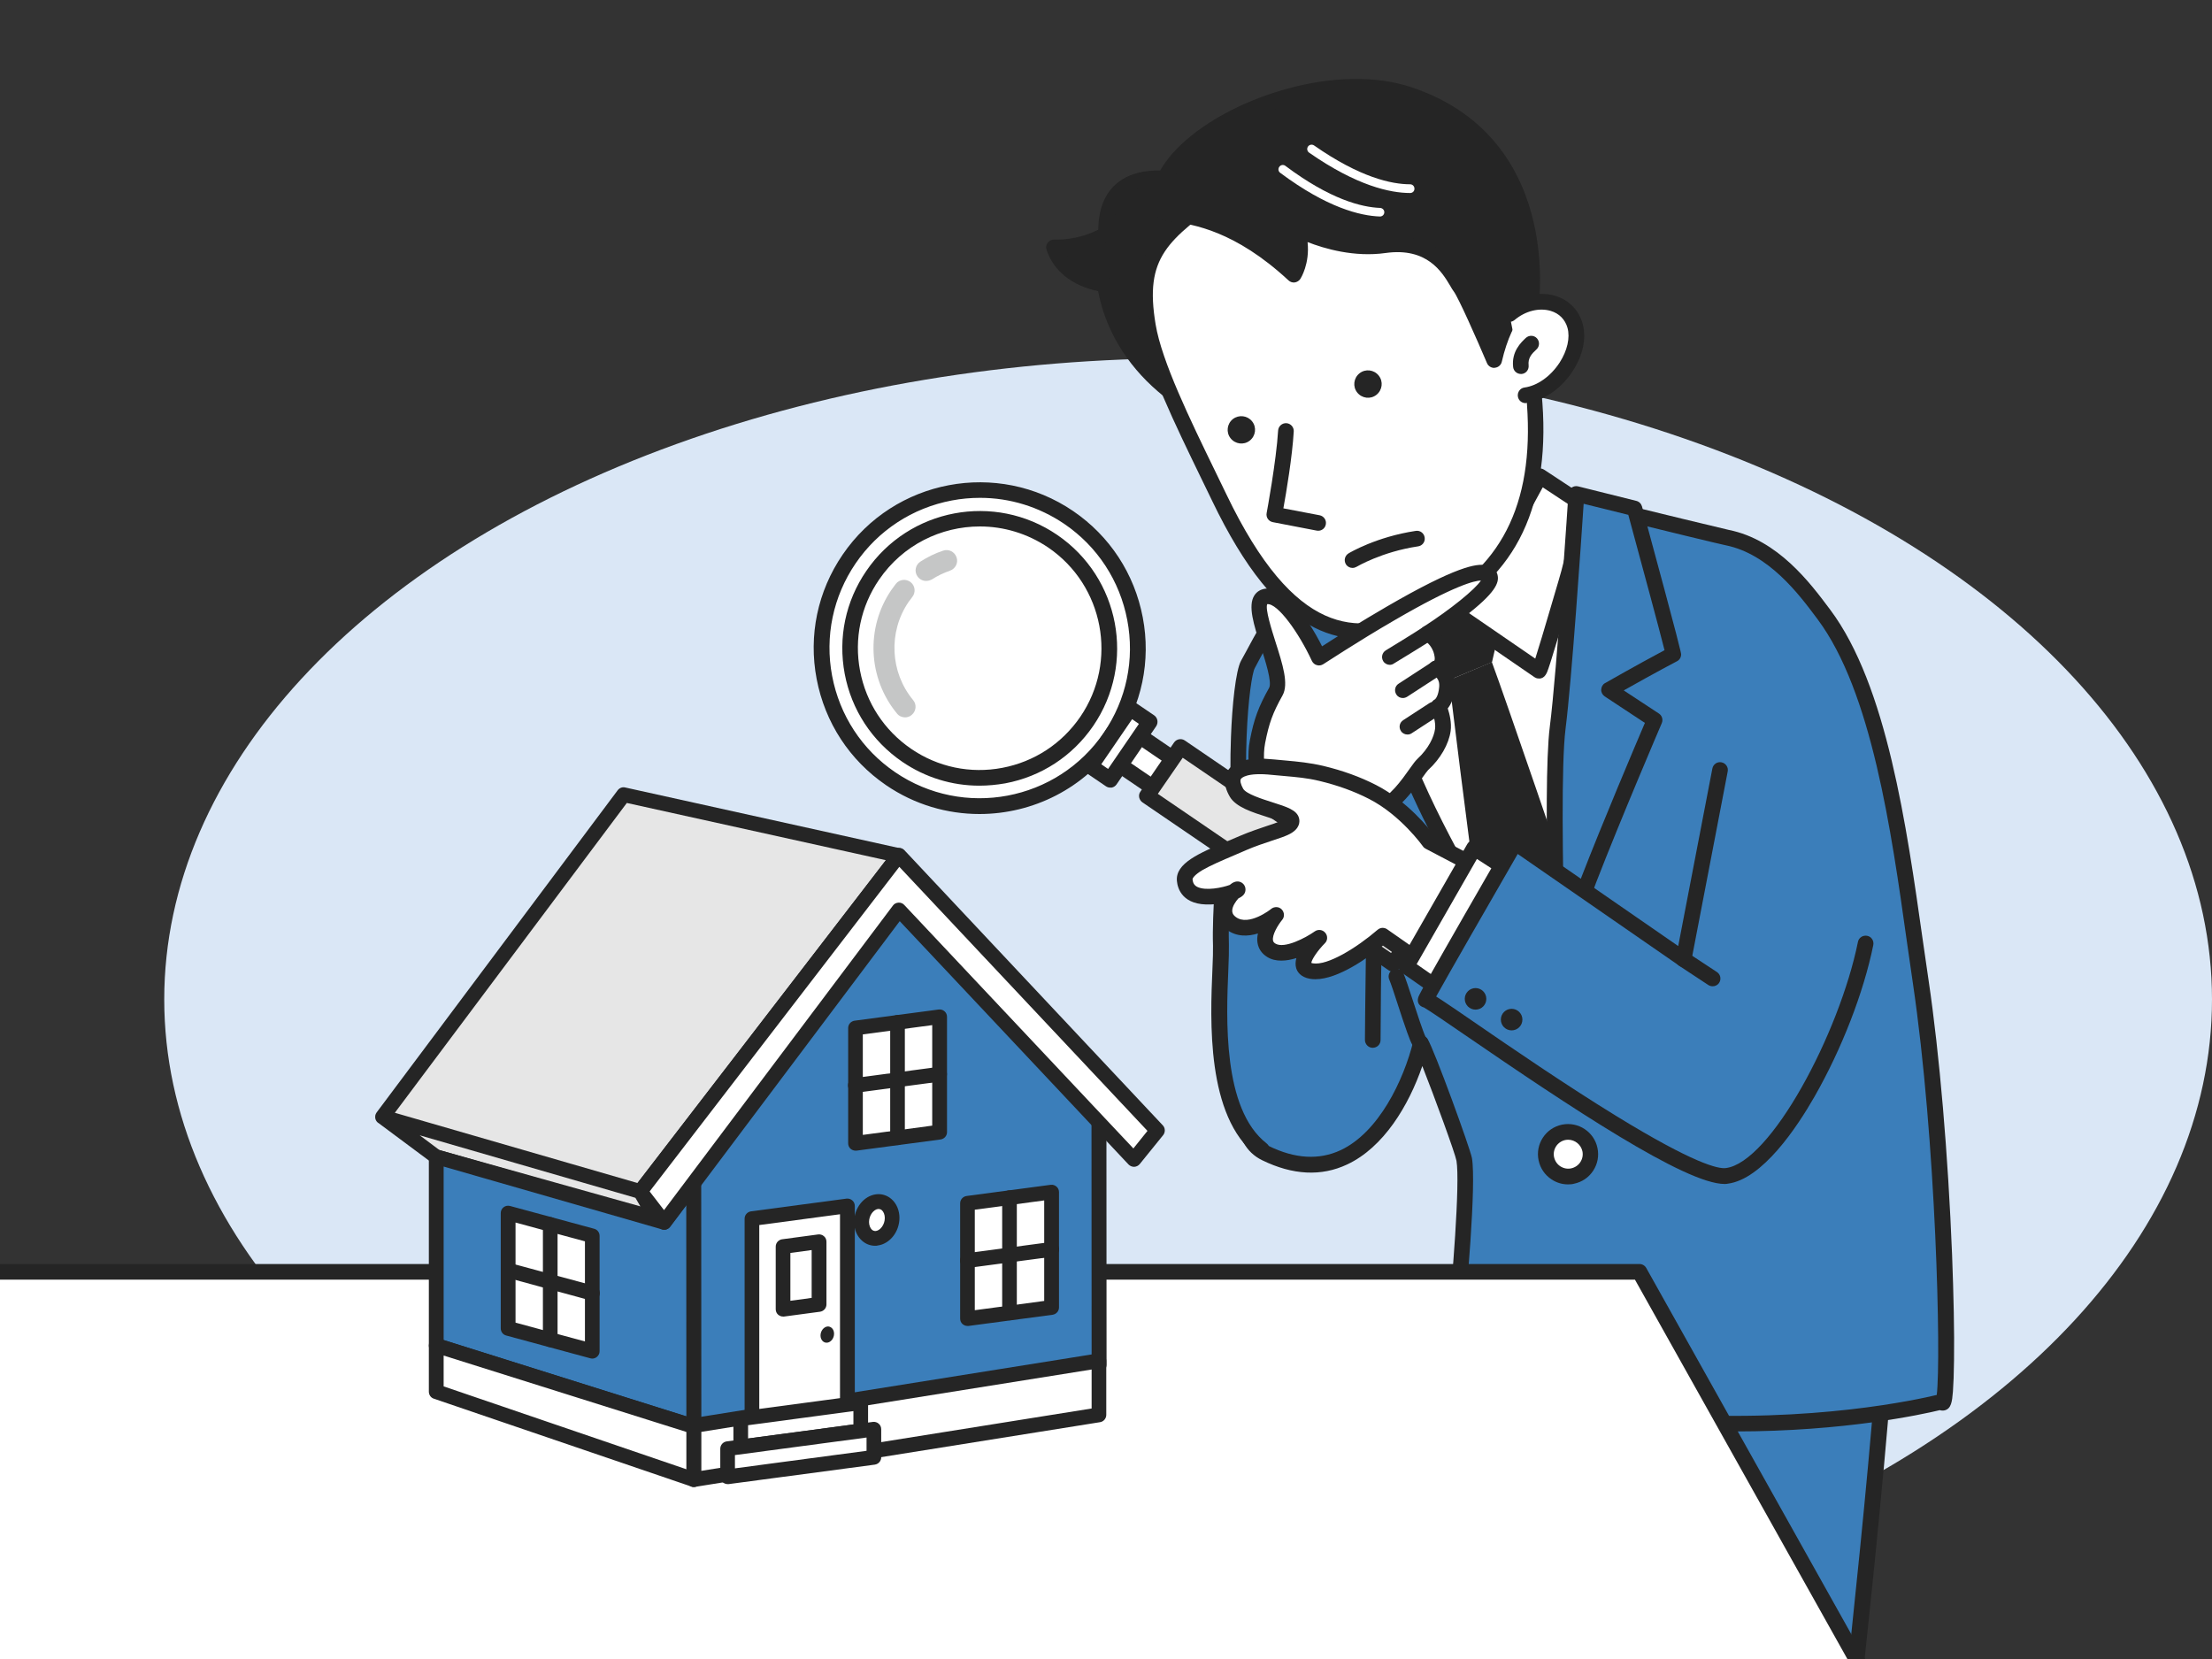 <?xml version="1.0" encoding="utf-8"?>
<!-- Generator: Adobe Illustrator 27.6.1, SVG Export Plug-In . SVG Version: 6.00 Build 0)  -->
<svg version="1.1" xmlns="http://www.w3.org/2000/svg" xmlns:xlink="http://www.w3.org/1999/xlink" x="0px" y="0px"
	 viewBox="0 0 1600 1200" style="enable-background:new 0 0 1600 1200;" xml:space="preserve">
<rect x="0" y="0" width="1600" height="1200" fill="#333333" stroke="none"/>
<style type="text/css">
	.st0{fill:#DAE7F6;}
	.st1{clip-path:url(#SVGID_00000020376236028301869220000017705162770941128352_);}
	.st2{fill:#3B7EBA;}
	.st3{fill:#252525;}
	.st4{fill:#FFFFFF;}
	.st5{fill:#E6E6E6;}
	.st6{fill:#C5C6C6;}
</style>
<g id="レイヤー_2">
	<ellipse class="st0" cx="859.4" cy="722.9" rx="740.6" ry="463.8"/>
</g>
<g id="レイヤー_1">
	<g>
		<defs>
			<rect id="SVGID_1_" width="1600" height="1200"/>
		</defs>
		<clipPath id="SVGID_00000137829129004754729950000001497117566890010811_">
			<use xlink:href="#SVGID_1_"  style="overflow:visible;"/>
		</clipPath>
		<g style="clip-path:url(#SVGID_00000137829129004754729950000001497117566890010811_);">
			<g>
				<path class="st2" d="M1019,933c0,0,31.5,187,43,324.7l268.5,54.2c0,0,39.7-343.2,34.6-390L1019,933z"/>
				<path class="st3" d="M1330.6,1317.4c-0.4,0-0.7,0-1.1-0.1l-268.5-54.2c-2.5-0.5-4.3-2.6-4.5-5.1
					c-11.4-135.8-42.7-322.3-43-324.2c-0.3-1.6,0.2-3.3,1.2-4.5c1-1.3,2.6-2,4.2-2.1l346.2-11.2c2.9-0.1,5.5,2.1,5.8,5
					c5.1,46.8-33,377.2-34.6,391.2c-0.2,1.6-1,3-2.3,3.9C1332.9,1317.1,1331.8,1317.4,1330.6,1317.4z M1067.3,1252.9l258.3,52.1
					c5.1-44.7,36.2-320.5,34.2-377.4l-334.2,10.8C1031.2,972,1056.9,1131.4,1067.3,1252.9z"/>
			</g>
			<g>
				<path class="st2" d="M1389.3,710c-12.3-83.4-24.8-205.1-70-265.5c-13.4-17.9-36.1-48.9-70-55.7c-7.1-1.4-126.6-30.8-127.1-30.8
					c-9.3-0.3-127.9,48.3-147.1,50.8c-39.9,5-59.7,48.5-72.5,71.9c-5.1,9.2-12,79.7-1.5,153.4c14,98.1-21.8,182.4,14.3,200.1
					c67.7,33.1,102.7-40.3,112.4-79.6c4.1,6.5,30.1,77.1,31.3,84.1c3,17.3-3.4,93.6-6.8,124.1c-0.7,6.6,44.9,58.4,154.2,65.4
					c116.6,7.5,197.8-14.3,197.8-14.3C1411.1,1028.9,1408.3,838.7,1389.3,710z"/>
				<path class="st3" d="M1255,1035.4c-15.5,0-31.8-0.5-48.9-1.6c-106.5-6.9-149.2-54.3-153.7-59.7c-5.5-6.6-6-9.9-5.7-12
					c3.8-34.4,9.5-106.9,6.8-122.5c-0.9-5.2-16-46.4-24.7-68.5c-9.8,28.5-27.9,58.8-54.4,71.2c-18.7,8.8-39.4,7.7-61.5-3.1
					c-23.9-11.7-21.2-44.5-17.4-90c2.7-32.3,6-72.5,0-114.4c-4.6-32.1-6.4-68.3-5.1-101.9c0.8-22.3,3.4-48,7.3-55
					c1.1-2,2.2-4,3.4-6.2c13.5-25.3,34-63.5,73.4-68.5c9.4-1.2,49.3-16.1,81.3-28.1c44.4-16.6,61.6-22.9,66.7-22.7
					c0.8,0,0.8,0,39.7,9.5c33.5,8.2,84,20.5,88.3,21.4c35.5,7.1,58.8,38.3,72.8,57l0.6,0.8c40.9,54.7,55.2,156.5,66.8,238.3
					c1.5,10.4,2.9,20.3,4.3,29.7c7.9,53.4,14.1,125.8,17,198.6c1.1,29,1.7,56.1,1.4,76.1c-0.1,9.7-0.4,17.4-0.8,22.8
					c-0.6,7.5-1.3,12.2-5.8,13.5c-1.1,0.3-2.4,0.3-3.7-0.1C1390.3,1023.1,1334.1,1035.4,1255,1035.4z M1058,962.6
					c3.5,7.6,46.6,53.4,148.8,60c104.5,6.7,181.2-10.5,194.1-13.6c3.2-26.1-0.4-184.1-17.3-298.1l0,0c-1.4-9.5-2.8-19.4-4.3-29.8
					c-11.3-80.5-25.5-180.8-64.6-233.2l-0.6-0.8c-13-17.4-34.7-46.4-65.9-52.7c-4.2-0.8-42.7-10.2-88.8-21.5
					c-18.1-4.4-34-8.3-37.6-9.2c-6,0.9-37.1,12.6-62.1,21.9c-35.9,13.5-73.1,27.4-83.9,28.7c-33.6,4.2-52.4,39.4-64.8,62.6
					c-1.2,2.2-2.3,4.4-3.4,6.4c-3.8,6.9-11.6,75.1-0.9,149.9c6.2,43.2,2.8,84.1,0.1,116.9c-3.4,41-5.8,70.6,11.1,78.9
					c18.8,9.2,36.2,10.2,51.7,3c27.7-12.9,45.7-50.6,52.7-78.9c0.5-2.2,2.4-3.9,4.6-4.2c2.2-0.3,4.5,0.7,5.7,2.6
					c4.9,7.9,30.8,79.1,32.1,86.2C1067.9,856.7,1060.9,936,1058,962.6z"/>
			</g>
			<g>
				<path class="st4" d="M998,321.7c0,0,25.4,49.7,13,93.5c-12.3,43.7-35.7,44.4-35.7,44.4s24.5,79.4,76.6,75.7
					c39.9-2.8,98.9-117,98.9-117s1.8,0.3-23.3-25.1c-25.1-25.3-34.7-98-34.7-98"/>
				<path class="st3" d="M1048.4,541.1c-53.2,0-77.5-76.5-78.5-79.9c-0.5-1.7-0.3-3.6,0.8-5c1.1-1.4,2.6-2.3,4.4-2.3c0,0,0,0,0,0
					c1.4-0.1,19.8-2.4,30.5-40.3c11.6-41-12.4-88.9-12.6-89.4c-1.4-2.8-0.3-6.2,2.5-7.6c2.8-1.4,6.2-0.3,7.6,2.5
					c1.1,2.1,26.2,52.2,13.4,97.6c-9.2,32.6-24.7,43.3-33.8,46.8c6.6,17.4,29.5,68.9,68.8,66.2c29.2-2,75.3-77.9,92.7-110.8
					c-2.4-2.7-7.9-8.7-20.7-21.6c-26.1-26.4-35.9-98.2-36.3-101.2c-0.4-3.1,1.8-5.9,4.9-6.4c3.1-0.4,5.9,1.8,6.4,4.9
					c0.1,0.7,9.7,71.1,33.1,94.8c9.7,9.8,16.6,17,20.4,21.3c3.4,3.8,5.8,6.5,3.9,10.3c-0.1,0.1-0.1,0.3-0.2,0.4
					c-1.8,3.4-16.1,30.6-34.7,57.7c-27.2,39.9-50.4,60.7-68.7,62C1051,541.1,1049.7,541.1,1048.4,541.1z"/>
			</g>
			<path class="st4" d="M972.9,444.7c0,0,198.5-22.3,192.3-23.1c-6.3-0.7-37,331.3-37,331.3s-154.9-150-152.8-186.4
				C977.5,530.1,982.1,456.8,972.9,444.7z"/>
			<polygon class="st3" points="1023.9,454.7 1090.1,431.4 1079.2,479 1048.2,491.9 			"/>
			<path class="st3" d="M1048.2,491.9c0,0,14.3,118.6,22.1,171.5l57.9,89.5l7.5-110.6c0,0-47.3-138.6-56.6-163.4L1048.2,491.9z"/>
			<g>
				<path class="st2" d="M1004.1,499c-0.1-42.7,2.9-103.7,2.9-103.7l-54.2,5.6c0,0-29.7,115-21.1,112.3c5.4-1.7,25.7,3.2,42.6,8.5
					c-12.8,9.4-32.6,23-32.3,24.6c0.6,2.9,26.8,42.1,48.7,74.2c21.9,32.1,137.6,128.6,137.6,128.6S1004.2,565.1,1004.1,499z"/>
				<path class="st3" d="M1128.2,754.8c-1.3,0-2.6-0.4-3.6-1.3c-4.8-4-116.6-97.4-138.7-129.8c-48.6-71.3-49.2-74.6-49.6-76.2
					c-0.9-4.3,2.6-7,9-11.8c4.3-3.3,10-7.4,15.6-11.4c0.2-0.1,0.4-0.3,0.6-0.4c-15.8-4.4-26-5.8-28.3-5.3c-2.2,0.7-4.6,0.2-6.3-1.5
					c-2.8-2.7-3.6-6.9-0.6-24.8c1.6-9.6,4.2-22.6,7.9-38.6c6.1-27.1,13.1-53.9,13.1-54.2c0.6-2.3,2.5-4,4.9-4.2l54.2-5.6
					c1.6-0.2,3.3,0.4,4.5,1.5c1.2,1.1,1.8,2.7,1.8,4.4c0,0.6-2.9,61.3-2.8,103.4c0.1,63.7,122,245.2,123.2,247
					c1.6,2.3,1.2,5.5-0.9,7.4C1131,754.3,1129.6,754.8,1128.2,754.8z M948.8,547.3c4.8,7.9,19.8,30.9,46.5,70
					c14.3,21.1,71.4,71.6,107.1,102.3c-35.8-56.3-103.8-170.2-103.9-220.7c-0.1-34.1,1.8-80.4,2.6-97.4l-43.7,4.5
					c-10.7,41.9-20.8,87.4-21.5,101.1c11.9,0.4,33,6.8,40.2,9c2,0.6,3.5,2.4,3.9,4.5c0.3,2.1-0.5,4.2-2.2,5.5
					c-3.1,2.2-6.5,4.7-10,7.2C961.5,537.9,952.9,544,948.8,547.3z"/>
			</g>
			<g>
				<path class="st4" d="M983.1,407.1l26.3-23.4c0,0,7.3,38.6,39.9,57.5l-45.2,57.7C1004.1,499,979.7,446.2,983.1,407.1z"/>
				<path class="st3" d="M1004.1,504.6c-0.2,0-0.4,0-0.7,0c-2-0.2-3.7-1.5-4.5-3.2c-1-2.2-24.9-54.6-21.5-94.7
					c0.1-1.4,0.8-2.8,1.9-3.7l26.3-23.4c1.5-1.4,3.7-1.8,5.6-1.1c1.9,0.7,3.4,2.3,3.7,4.3c0.1,0.4,7.3,36.4,37.1,53.7
					c1.4,0.8,2.4,2.2,2.7,3.8c0.3,1.6-0.1,3.3-1.1,4.6l-45.2,57.7C1007.5,503.8,1005.8,504.6,1004.1,504.6z M988.6,409.8
					c-1.6,27.6,10.6,62.2,17,78.1l35.4-45.3c-20.9-14.5-30.6-36.3-34.6-48.6L988.6,409.8z"/>
			</g>
			<g>
				<path class="st4" d="M1049.3,441.2l63.9,43.9c1.1,0.2,12.6-40,19.6-63.2c7.3-24.1,12.7-57.2,12-57.2l-30.8-20.3
					c0,0-23.5,44.7-35,59.5C1067.5,418.8,1049.3,441.2,1049.3,441.2z"/>
				<path class="st3" d="M1113.4,490.8c-0.4,0-0.8,0-1.3-0.1c-0.8-0.1-1.5-0.5-2.2-0.9l-63.9-43.9c-1.3-0.9-2.2-2.3-2.4-3.9
					c-0.2-1.6,0.2-3.1,1.2-4.4c0.2-0.2,18.3-22.6,29.6-37.1c11-14.3,34.2-58.2,34.5-58.7c0.7-1.4,2-2.4,3.6-2.8
					c1.5-0.4,3.2-0.1,4.5,0.8l30.8,20.3c0.5,0.3,1,0.8,1.4,1.3c1.6,2.1,2.2,2.8-2,24.5c-1.6,8.2-4.9,24-9.1,37.8
					c-1.9,6.3-4.1,13.7-6.4,21.6c-3,10.2-6.1,20.7-8.6,28.6c-1.3,4.3-2.3,7.5-3.1,9.7C1119,486.6,1117.5,490.8,1113.4,490.8z
					 M1057.5,440l53,36.4c2.6-8.1,7-22.9,10.4-34.5c2.3-7.9,4.5-15.3,6.4-21.7c5.8-19.2,10.3-44.2,11.5-52.6l-22.9-15.1
					c-6.7,12.5-23.3,42.8-32.6,54.8C1075.2,418,1063.5,432.6,1057.5,440z"/>
			</g>
			<g>
				
					<ellipse transform="matrix(0.972 -0.234 0.234 0.972 -164.121 289.176)" class="st4" cx="1134.3" cy="834.9" rx="16.1" ry="16.1"/>
				<path class="st3" d="M1134.2,856.7c-4.2,0-8.3-1.2-11.9-3.6c-4.9-3.2-8.2-8.1-9.4-13.8c-1.2-5.7-0.1-11.5,3.1-16.4
					c3.2-4.9,8.1-8.2,13.8-9.4c11.8-2.4,23.3,5.2,25.7,16.9l0,0c1.2,5.7,0.1,11.5-3.1,16.4c-3.2,4.9-8.1,8.2-13.8,9.4
					C1137.2,856.6,1135.7,856.7,1134.2,856.7z M1134.3,824.4c-0.7,0-1.4,0.1-2.1,0.2c-2.7,0.6-5.1,2.2-6.6,4.5s-2.1,5.1-1.5,7.9
					c0.6,2.7,2.2,5.1,4.5,6.6c2.3,1.5,5.1,2.1,7.9,1.5c2.7-0.6,5.1-2.2,6.6-4.5c1.5-2.3,2.1-5.1,1.5-7.9l0,0
					C1143.5,827.8,1139.1,824.4,1134.3,824.4z"/>
			</g>
			<g>
				<path class="st2" d="M1210.5,473.3c0-2.1-28.1-105.5-28.1-105.5l-42.1-10.5c0,0-8.3,127.9-13.5,169.2
					c-5.6,44,1.5,222.6,1.5,222.6s5.3-72.1,21.1-112.8c18.1-46.6,47.6-115.5,47.6-115.5l-33.1-21.8
					C1192.6,482.6,1210.5,473.3,1210.5,473.3z"/>
				<path class="st3" d="M1128.2,754.8C1128.2,754.8,1128.2,754.8,1128.2,754.8c-3.1-0.1-5.5-2.4-5.7-5.4
					c-0.3-7.3-7.1-179.6-1.5-223.6c5.2-40.7,13.4-167.6,13.5-168.9c0.1-1.7,1-3.2,2.3-4.2c1.4-1,3.1-1.3,4.7-0.9l42.1,10.5
					c2,0.5,3.5,2,4.1,4c28.3,104.2,28.3,106.1,28.3,107.1c0,2.1-1.2,4-3,4.9c-0.2,0.1-14.8,7.7-38.5,21.1l25.4,16.7
					c2.3,1.5,3.2,4.4,2.1,7c-0.3,0.7-29.7,69.3-47.5,115.3c-15.3,39.5-20.6,110.5-20.7,111.2
					C1133.7,752.5,1131.2,754.8,1128.2,754.8z M1145.5,364.4c-1.8,27-8.6,127.3-13.1,162.8c-3.2,25.5-2.1,97.9-0.7,153.1
					c3.1-16.2,7.2-32.7,12.3-46.1c15.3-39.5,39-95.4,45.8-111.3l-29.1-19.2c-1.6-1.1-2.6-2.9-2.5-4.9c0.1-2,1.1-3.8,2.8-4.7
					c20.9-11.9,36.2-20.2,43-23.8c-3.5-14.1-16.7-62.9-26.2-97.9L1145.5,364.4z M1210.5,473.3L1210.5,473.3L1210.5,473.3z"/>
			</g>
			<g>
				<g>
					<path class="st3" d="M800.1,169.3c-18.4,10.8-37.8,9.6-37.8,9.6c6.2,18.7,24.1,24.9,36.8,26.9c0.2,1.4,0.5,2.9,0.8,4.4
						c12.6,63.9,73.1,89.4,73.1,89.4l-18.8-168.6C854.1,130.9,798.3,115.6,800.1,169.3z"/>
					<path class="st3" d="M873,305.2c-0.7,0-1.5-0.1-2.2-0.4c-0.7-0.3-16.1-6.9-33.3-21.7c-22.8-19.6-37.7-44.5-43.1-71.9
						c0-0.2-0.1-0.4-0.1-0.6c-19-4-32.2-14.6-37.3-29.9c-0.6-1.8-0.3-3.7,0.9-5.2c1.2-1.5,3-2.3,4.8-2.2c0.2,0,16.1,0.9,31.7-7.2
						c0.2-15.3,4.9-26.8,14.2-34.1c18-14.2,45.8-6.8,47-6.4c2.2,0.6,3.9,2.5,4.1,4.8l18.8,168.6c0.2,2-0.6,4-2.2,5.2
						C875.4,304.8,874.2,305.2,873,305.2z M771.1,184.2c6.8,10.3,19,14.4,28.9,15.9c2.4,0.4,4.3,2.3,4.7,4.7
						c0.3,1.6,0.5,2.9,0.7,4.2c8.9,45.5,44,70.8,60.7,80.6l-17.2-154c-7.1-1.3-23.1-2.9-33.3,5.2c-7,5.5-10.3,15.1-9.9,28.3
						c0.1,2.1-1,4-2.8,5.1C791.2,181.1,779.1,183.5,771.1,184.2z"/>
				</g>
				<g>
					<path class="st4" d="M830.3,235.6c5.3,31.7,32.4,84.2,51.6,124.2c48.2,100.4,94.3,108.2,144,87.1
						c58.4-24.8,88.3-71.8,84.7-147.9c-1.8-37.8-12.4-103.8-38-138.7C1046.9,125.4,950.9,89.2,898,128
						C845.1,166.7,820.8,178.4,830.3,235.6z"/>
					<path class="st3" d="M984.8,462.1c-12,0-23.2-2.7-34-8.1c-26.5-13.2-50.7-43.2-74-91.7c-2.6-5.4-5.3-10.9-8.1-16.7
						c-18.4-37.9-39.3-80.9-44-109.1l0,0c-9.3-55.8,12.9-71.9,57.1-103.8c4.1-2.9,8.3-6,12.8-9.3c56.1-41.1,155.4-3.2,182.4,33.5
						c27.3,37.2,37.4,106.6,39.1,141.8c1.8,38.4-4.9,70.8-19.9,96.3c-14.6,24.8-37.6,44-68.2,57.1
						C1012.3,458.8,998.1,462.1,984.8,462.1z M835.9,234.7c4.4,26.6,24.9,68.8,43,106c2.8,5.7,5.5,11.3,8.1,16.7
						c49.8,103.9,95.1,102,136.7,84.3c58-24.6,84.6-71.2,81.2-142.4c-1.6-33.9-11.2-100.6-36.9-135.6
						c-24.1-32.8-116.4-67.9-166.6-31.1c-4.5,3.3-8.8,6.4-12.9,9.3C844.3,173.8,827.7,185.8,835.9,234.7L835.9,234.7z"/>
				</g>
				<g>
					<path class="st3" d="M1106.3,229.4c0,0,22.7-124.8-87.8-161c-73.5-24.1-191.2,35.5-178.7,83.4c1.7,6.4,40.7-4.2,95.9,47
						c0,0,8.8-13.7,2-33.4c0,0,30.7,16.7,63.7,12.1c39-5.4,49.6,23.5,54.6,30.1c5,6.6,24.7,53,24.7,53s7.6-33.7,18.3-34.9
						C1109.8,224.4,1106.3,229.4,1106.3,229.4"/>
					<path class="st3" d="M1080.8,266.1c-2.2,0-4.3-1.3-5.2-3.4c-7.5-17.7-20.7-47.4-24-51.8c-0.9-1.1-1.7-2.6-2.7-4.3
						c-5.8-9.7-16.6-27.8-46.6-23.6c-22.7,3.2-44.2-3.1-56.5-7.9c1.7,15.7-4.9,26.1-5.2,26.6c-0.9,1.4-2.4,2.3-4,2.6
						c-1.7,0.2-3.3-0.3-4.6-1.5c-38.8-36-69.1-40.4-83.6-42.5c-7.3-1.1-12.6-1.8-14-7.2c-4.1-15.6,2.9-32.5,20.2-48.8
						c18.2-17.1,45.9-31.7,76-40c32.8-9.1,64.7-9.6,89.7-1.4c59.6,19.5,81.4,64.2,89.1,98.2c6.8,29.7,4.3,56,3.1,65.5
						c0.3,2.3-0.5,4.5-1.5,5.9c-1.5,2.2-4.4,3-6.8,2c-1.6-0.7-2.7-2-3.2-3.5c-0.3,0-0.7,0.1-1.2,0.1c-3.2,0.7-9.8,14.2-13.5,30.5
						c-0.5,2.4-2.6,4.2-5,4.4C1081.1,266.1,1081,266.1,1080.8,266.1z M1010.8,171.1c29.9,0,42.2,20.5,47.7,29.7
						c0.8,1.3,1.6,2.6,2.1,3.3c3.6,4.7,12.8,25.1,19.2,39.8c0.3-0.8,0.6-1.6,0.9-2.4c5.3-13.9,10.9-20.7,17.8-21.5
						c0.8-0.1,2-0.2,3.4-0.2c1-11.5,1.8-33.1-3.6-56.4c-10.4-45.2-37.8-75.3-81.5-89.6c-49.4-16.2-121,7.5-154.4,38.9
						c-13.1,12.3-19.3,24.9-17.5,35.7c1.3,0.3,3.3,0.6,5.1,0.8c14.9,2.2,45.1,6.5,83.6,40c1.3-5,2.1-12.7-1.2-22
						c-0.8-2.2-0.1-4.7,1.7-6.2c1.8-1.5,4.3-1.8,6.4-0.7c0.3,0.2,29.6,15.7,60.2,11.4C1004.3,171.3,1007.7,171.1,1010.8,171.1z"/>
				</g>
				<g>
					<path class="st4" d="M1091.8,227.2c17.1-14.5,41.9-10.9,47.4,8.4c5.5,19.3-13.1,47.2-35.7,50.4"/>
					<path class="st3" d="M1103.5,291.6c-2.8,0-5.2-2-5.6-4.9c-0.4-3.1,1.7-6,4.8-6.4c9.4-1.3,18.9-8.1,25.4-18
						c5.6-8.7,7.7-18.1,5.7-25.2c-1.7-6-6-10.4-12.1-12.2c-8.4-2.5-18.4,0-26.2,6.6c-2.4,2-6,1.7-8-0.7c-2-2.4-1.7-6,0.7-8
						c10.7-9,24.8-12.4,36.8-8.8c9.7,2.9,16.9,10.2,19.7,19.9c3,10.4,0.4,23-7.1,34.5c-8.2,12.6-20.6,21.3-33.3,23
						C1104,291.6,1103.7,291.6,1103.5,291.6z"/>
				</g>
				<g>
					<path class="st4" d="M930.1,311.7c-1.3,22.6-8.4,60.5-8.4,60.5l31.7,6.1"/>
					<path class="st3" d="M953.5,383.9c-0.4,0-0.7,0-1.1-0.1l-31.7-6.1c-3.1-0.6-5.1-3.5-4.5-6.6c0.1-0.4,7-37.8,8.3-59.7
						c0.2-3.1,2.9-5.5,6-5.3c3.1,0.2,5.5,2.9,5.3,6c-1,17.7-5.4,44.2-7.5,55.6l26.2,5c3.1,0.6,5.1,3.6,4.5,6.6
						C958.5,382.1,956.1,383.9,953.5,383.9z"/>
				</g>
				<path class="st3" d="M997.3,271.7c3.4,4.3,2.6,10.5-1.7,13.9c-4.3,3.4-10.5,2.6-13.9-1.7c-3.4-4.3-2.6-10.5,1.7-13.9
					C987.7,266.6,993.9,267.4,997.3,271.7z"/>
				<path class="st3" d="M905.7,304.8c3.4,4.3,2.6,10.5-1.7,13.9c-4.3,3.4-10.5,2.6-13.9-1.7c-3.4-4.3-2.6-10.5,1.7-13.9
					C896.1,299.8,902.3,300.5,905.7,304.8z"/>
				<g>
					<path class="st4" d="M1100.1,264.9c-0.9-8.1,3.7-12.8,7.5-16.3"/>
					<path class="st3" d="M1100.1,270.5c-2.8,0-5.3-2.1-5.6-5c-1.3-11.3,5.8-17.9,9.2-21.1c2.3-2.1,5.9-2,8,0.3c2.1,2.3,2,5.9-0.3,8
						c-3.6,3.3-6.3,6.3-5.7,11.6c0.3,3.1-1.9,5.9-5,6.2C1100.5,270.5,1100.3,270.5,1100.1,270.5z"/>
				</g>
				<path class="st4" d="M1020,139.6C1020,139.6,1020,139.6,1020,139.6c-14.3,0-38.5-5.1-73.1-29.2c-1.4-1-1.8-2.9-0.8-4.4
					c1-1.4,2.9-1.8,4.4-0.8c33.2,23.2,56.1,28.1,69.5,28.1c1.7,0,3.1,1.4,3.1,3.1C1023.2,138.2,1021.8,139.6,1020,139.6z"/>
				<path class="st4" d="M998.2,156.6c0,0-0.1,0-0.1,0c-14.3-0.5-38.3-6.4-72.1-31.6c-1.4-1-1.7-3-0.6-4.4c1-1.4,3-1.7,4.4-0.6
					c32.4,24.3,55.2,29.9,68.5,30.4c1.7,0.1,3.1,1.5,3,3.2C1001.3,155.2,999.9,156.6,998.2,156.6z"/>
				<g>
					<path class="st4" d="M978.3,405.1c0,0,18.8-11.4,46.6-15.6"/>
					<path class="st3" d="M978.3,410.8c-1.9,0-3.8-1-4.8-2.7c-1.6-2.7-0.8-6.1,1.9-7.8c0.8-0.5,20.1-12,48.7-16.3
						c3.1-0.5,6,1.7,6.4,4.8c0.5,3.1-1.7,6-4.8,6.4c-26.2,3.9-44.3,14.7-44.5,14.8C980.3,410.5,979.3,410.8,978.3,410.8z"/>
				</g>
			</g>
			<g>
				<polygon class="st4" points="1435.9,1366.5 -251.8,1366.5 -251.8,920 1185.9,920 				"/>
				<path class="st3" d="M1435.9,1372.1H-251.8c-3.1,0-5.7-2.5-5.7-5.7V920c0-3.1,2.5-5.7,5.7-5.7h1437.7c2,0,3.9,1.1,4.9,2.9
					l250,446.5c1,1.8,1,3.9-0.1,5.6C1439.8,1371.1,1437.9,1372.1,1435.9,1372.1z M-246.1,1360.8h1672.4l-243.7-435.2H-246.1V1360.8z
					"/>
			</g>
			<g>
				<g>
					<polygon class="st5" points="474.4,881.2 315.5,836.7 276.7,807.9 463.1,861.8 276.7,807.9 451.1,574.7 650.1,618.7 
						463.1,861.8 					"/>
					<path class="st3" d="M474.4,886.6c-0.5,0-1-0.1-1.4-0.2l-158.9-44.5c-0.6-0.2-1.2-0.5-1.8-0.9l-38.7-28.8
						c-0.1,0-0.1-0.1-0.2-0.1c0,0,0,0,0,0c-0.9-0.7-1.5-1.6-1.8-2.6c0,0,0,0,0,0c0,0,0,0,0,0c-0.1-0.3-0.1-0.6-0.2-0.9c0,0,0,0,0,0
						l0,0c-0.1-0.9,0-1.9,0.4-2.8c0,0,0,0,0,0c0,0,0,0,0,0c0.1-0.1,0.1-0.3,0.2-0.4c0,0,0,0,0,0c0,0,0,0,0,0
						c0.1-0.2,0.3-0.5,0.4-0.7l174.4-233.1c1.3-1.7,3.4-2.5,5.4-2l199,44c1.8,0.4,3.2,1.7,3.9,3.4c0.6,1.7,0.3,3.6-0.8,5.1
						L469.5,862.2l9.5,16.3c1.1,1.9,0.9,4.2-0.4,5.9C477.6,885.8,476,886.6,474.4,886.6z M317.9,831.9l145.3,40.7l-3.6-6.2
						l-156-45.2L317.9,831.9z M285.6,804.9l175.5,50.8l179.7-233.5l-187.4-41.4L285.6,804.9z"/>
				</g>
				<g>
					<polygon class="st2" points="480.4,884.2 501.9,855.6 501.9,1031.2 501.9,1031.9 315.5,973.2 315.5,836.7 					"/>
					<path class="st3" d="M501.9,1037.2c-0.5,0-1.1-0.1-1.6-0.2l-186.4-58.6c-2.2-0.7-3.7-2.8-3.7-5.1l0-136.5
						c0-1.7,0.8-3.3,2.1-4.3c1.3-1,3.1-1.3,4.7-0.9L478.3,878l19.3-25.7c1.4-1.8,3.8-2.6,6-1.9s3.6,2.8,3.6,5.1l0.1,176.3
						c0,1.7-0.8,3.3-2.2,4.3C504.2,1036.8,503,1037.2,501.9,1037.2z M320.9,969.3l175.7,55.3l0-153l-11.9,15.8
						c-1.3,1.8-3.6,2.5-5.7,1.9l-158.1-45.5L320.9,969.3z"/>
				</g>
				<g>
					<polygon class="st4" points="501.9,1070.2 315.5,1006.6 315.5,977.2 315.5,973.2 501.9,1031.9 					"/>
					<path class="st3" d="M501.9,1075.6c-0.6,0-1.2-0.1-1.7-0.3l-186.4-63.6c-2.2-0.7-3.6-2.8-3.6-5.1l0-33.4c0-1.7,0.8-3.3,2.2-4.3
						c1.4-1,3.1-1.3,4.8-0.8l186.4,58.6c2.2,0.7,3.7,2.8,3.7,5.1l0,38.4c0,1.7-0.8,3.3-2.2,4.3
						C504.1,1075.2,503,1075.6,501.9,1075.6z M320.9,1002.8l175.7,60l0-27l-175.7-55.3L320.9,1002.8z"/>
				</g>
				<g>
					<g>
						<polygon class="st2" points="501.9,839.7 529.2,804.4 532.3,800.2 532.3,799.5 533,799.4 652.6,640.2 775.5,771.5 794.9,792 
							794.9,987.1 501.9,1034 						"/>
						<path class="st3" d="M501.9,1039.3c-1.3,0-2.5-0.4-3.5-1.3c-1.2-1-1.9-2.5-1.9-4.1l-0.1-194.3c0-1.2,0.4-2.3,1.1-3.3
							l27.3-35.3l2.1-2.8c0.3-1.5,1.3-2.8,2.6-3.5L648.3,637c0.9-1.3,2.4-2,4-2.1c1.6-0.1,3.1,0.5,4.2,1.7l122.9,131.3l19.4,20.5
							c0.9,1,1.5,2.3,1.5,3.7l0.1,195.1c0,2.6-1.9,4.9-4.5,5.3l-293,46.8C502.5,1039.3,502.2,1039.3,501.9,1039.3z M507.2,841.5
							l0.1,186.2l282.3-45.1l-0.1-188.4l-17.9-19L653,648.5L537.3,802.6c-0.1,0.1-0.2,0.3-0.4,0.4c-0.1,0.2-0.2,0.3-0.3,0.5
							l-3.1,4.2L507.2,841.5z"/>
					</g>
					<g>
						<polygon class="st4" points="794.9,984.4 794.9,1023.4 501.9,1070.2 501.9,1031.2 						"/>
						<path class="st3" d="M501.9,1075.6c-1.3,0-2.5-0.4-3.5-1.3c-1.2-1-1.9-2.5-1.9-4.1l0-39.1c0-2.6,1.9-4.9,4.5-5.3l293-46.8
							c1.5-0.2,3.1,0.2,4.3,1.2c1.2,1,1.9,2.5,1.9,4.1l0,39.1c0,2.6-1.9,4.9-4.5,5.3l-293,46.8
							C502.5,1075.5,502.2,1075.6,501.9,1075.6z M507.3,1035.7l0,28.2l282.3-45.1l0-28.2L507.3,1035.7z"/>
					</g>
					<g>
						
							<rect x="660.3" y="648.6" transform="matrix(0.728 -0.685 0.685 0.728 -269.226 630.286)" class="st4" width="0" height="12.2"/>
						<path class="st3" d="M664.5,664.5c-1.4,0-2.8-0.6-3.9-1.7l-8.4-8.9c-1-1-1.5-2.3-1.5-3.7c0-1.4,0.6-2.8,1.7-3.9
							c2.1-2,5.5-1.9,7.5,0.2l8.4,8.9c1,1,1.5,2.3,1.5,3.7c0,1.4-0.6,2.8-1.7,3.9C667.1,664,665.8,664.5,664.5,664.5z"/>
					</g>
					<g>
						<polygon class="st4" points="650.2,643.9 656.1,650.2 656.1,650.2 						"/>
						<path class="st3" d="M656.1,655.6c-1.4,0-2.8-0.6-3.9-1.7l-6-6.4c-1-1-1.4-2.3-1.5-3.7c0-1.4,0.6-2.8,1.7-3.9
							c2.1-2,5.5-1.9,7.5,0.2l6,6.4c1,1,1.4,2.3,1.5,3.7c0,1.4-0.6,2.8-1.7,3.9C658.8,655.1,657.4,655.6,656.1,655.6z"/>
					</g>
					<g>
						<polygon class="st4" points="463.1,861.8 650.1,618.7 837.1,817.8 820.1,838.8 650.2,658.2 480.4,884.2 						"/>
						<path class="st3" d="M480.4,889.5c-1.7,0-3.2-0.8-4.2-2.1l-17.2-22.4c-1.5-1.9-1.5-4.6,0-6.5l187-243.1c1-1.2,2.4-2,4-2.1
							c1.6-0.1,3.1,0.5,4.2,1.7l186.9,199c1.8,1.9,1.9,4.9,0.3,7l-17,21c-1,1.2-2.4,1.9-4,2c-1.6,0-3-0.6-4.1-1.7l-165.5-176
							l-166,220.9C483.6,888.7,482.1,889.5,480.4,889.5C480.4,889.5,480.4,889.5,480.4,889.5z M469.9,861.8l10.4,13.5L645.9,655
							c0.9-1.3,2.4-2,4-2.1c1.6-0.1,3.1,0.5,4.2,1.7l165.7,176.1L830,818L650.5,627L469.9,861.8z"/>
					</g>
					<g>
						<polygon class="st4" points="543.9,1030.4 613,1021.2 612.9,872.2 543.9,881.5 						"/>
						<path class="st3" d="M543.9,1035.7c-1.3,0-2.5-0.5-3.5-1.3c-1.2-1-1.8-2.5-1.8-4l0-148.9c0-2.7,2-4.9,4.6-5.3l69.1-9.2
							c1.5-0.2,3.1,0.3,4.2,1.3c1.2,1,1.8,2.5,1.8,4l0,148.9c0,2.7-2,4.9-4.6,5.3l-69.1,9.2C544.4,1035.7,544.1,1035.7,543.9,1035.7
							z M549.2,886.1l0,138.1l58.4-7.8l0-138.1L549.2,886.1z"/>
					</g>
					<path class="st3" d="M593.5,966c0,3.2,2.2,5.5,4.9,5.2c2.7-0.4,4.9-3.2,4.9-6.5c0-3.2-2.2-5.5-4.9-5.2
						C595.7,959.9,593.5,962.8,593.5,966z"/>
					<g>
						<path class="st4" d="M623.2,884c0,7.3,4.9,12.6,11,11.7c6.1-0.8,11-7.4,11-14.7c0-7.3-4.9-12.6-11-11.7
							C628.2,870.1,623.2,876.7,623.2,884z"/>
						<path class="st3" d="M633,901.1c-3.4,0-6.7-1.2-9.4-3.6c-3.7-3.2-5.8-8.2-5.8-13.6c0-10,6.9-18.8,15.7-20
							c4.1-0.6,8.2,0.7,11.3,3.4c3.7,3.2,5.8,8.2,5.8,13.6c0,10-6.9,18.8-15.7,20C634.3,901.1,633.7,901.1,633,901.1z M635.5,874.5
							c-0.2,0-0.3,0-0.5,0c-3,0.4-6.4,4.4-6.4,9.4c0,2.3,0.8,4.4,2.1,5.6c0.8,0.7,1.8,1,2.9,0.9c3-0.4,6.4-4.4,6.4-9.4
							c0-2.3-0.8-4.4-2.1-5.6C637.2,874.8,636.4,874.5,635.5,874.5z"/>
					</g>
					<g>
						<polygon class="st4" points="535.8,1046.6 622.6,1035 622.6,1014.6 535.8,1026.2 						"/>
						<path class="st3" d="M535.8,1051.9c-1.3,0-2.5-0.5-3.5-1.3c-1.2-1-1.8-2.5-1.8-4l0-20.3c0-2.7,2-4.9,4.6-5.3l86.8-11.6
							c1.5-0.2,3.1,0.3,4.2,1.3c1.2,1,1.8,2.5,1.8,4l0,20.3c0,2.7-2,4.9-4.6,5.3l-86.8,11.6C536.3,1051.9,536,1051.9,535.8,1051.9z
							 M541.1,1030.9l0,9.6l76.2-10.2l0-9.6L541.1,1030.9z"/>
					</g>
					<g>
						<polygon class="st4" points="526.3,1068.2 632.1,1054.1 632.1,1033.7 526.3,1047.9 						"/>
						<path class="st3" d="M526.3,1073.5c-1.3,0-2.5-0.5-3.5-1.3c-1.2-1-1.8-2.5-1.8-4l0-20.3c0-2.7,2-4.9,4.6-5.3l105.8-14.1
							c1.5-0.2,3.1,0.3,4.2,1.3c1.2,1,1.8,2.5,1.8,4l0,20.3c0,2.7-2,4.9-4.6,5.3L527,1073.5C526.8,1073.5,526.5,1073.5,526.3,1073.5
							z M531.6,1052.5l0,9.6l95.2-12.7l0-9.6L531.6,1052.5z"/>
					</g>
					<g>
						<g>
							<polygon class="st4" points="618.8,826.9 679.7,818.8 679.6,735.4 618.7,743.5 							"/>
							<path class="st3" d="M618.8,832.3c-1.3,0-2.5-0.5-3.5-1.3c-1.2-1-1.8-2.5-1.8-4l0-83.4c0-2.7,2-4.9,4.6-5.3l60.9-8.1
								c1.5-0.2,3.1,0.3,4.2,1.3c1.2,1,1.8,2.5,1.8,4l0,83.4c0,2.7-2,4.9-4.6,5.3l-60.9,8.1C619.2,832.3,619,832.3,618.8,832.3z
								 M624.1,748.2l0,72.7l50.2-6.7l0-72.7L624.1,748.2z"/>
						</g>
						<g>
							<line class="st4" x1="679.6" y1="776.9" x2="618.8" y2="785"/>
							<path class="st3" d="M618.7,790.4c-2.6,0-4.9-2-5.3-4.6c-0.4-2.9,1.7-5.6,4.6-6l60.9-8.1c2.9-0.4,5.6,1.7,6,4.6
								c0.4,2.9-1.7,5.6-4.6,6l-60.9,8.1C619.2,790.3,619,790.4,618.7,790.4z"/>
						</g>
						<g>
							<line class="st4" x1="649.2" y1="822.9" x2="649.2" y2="739.5"/>
							<path class="st3" d="M649.2,828.2c-2.9,0-5.3-2.4-5.3-5.3l0-83.4c0-2.9,2.4-5.3,5.3-5.3c0,0,0,0,0,0c2.9,0,5.3,2.4,5.3,5.3
								l0,83.4C654.6,825.8,652.2,828.2,649.2,828.2C649.2,828.2,649.2,828.2,649.2,828.2z"/>
						</g>
					</g>
					<g>
						<g>
							<polygon class="st4" points="699.8,953.7 760.7,945.6 760.7,862.2 699.8,870.3 							"/>
							<path class="st3" d="M699.8,959.1c-1.3,0-2.5-0.5-3.5-1.3c-1.2-1-1.8-2.5-1.8-4l0-83.4c0-2.7,2-4.9,4.6-5.3l60.9-8.1
								c1.5-0.2,3.1,0.3,4.2,1.3c1.2,1,1.8,2.5,1.8,4l0,83.4c0,2.7-2,4.9-4.6,5.3l-60.9,8.1C700.3,959.1,700,959.1,699.8,959.1z
								 M705.1,875l0,72.7l50.2-6.7l0-72.7L705.1,875z"/>
						</g>
						<g>
							<line class="st4" x1="760.7" y1="903.7" x2="699.8" y2="911.8"/>
							<path class="st3" d="M699.8,917.1c-2.6,0-4.9-2-5.3-4.6c-0.4-2.9,1.7-5.6,4.6-6l60.9-8.1c2.9-0.4,5.6,1.7,6,4.6
								c0.4,2.9-1.7,5.6-4.6,6l-60.9,8.1C700.3,917.1,700,917.1,699.8,917.1z"/>
						</g>
						<g>
							<line class="st4" x1="730.2" y1="949.7" x2="730.2" y2="866.2"/>
							<path class="st3" d="M730.2,955c-2.9,0-5.3-2.4-5.3-5.3l0-83.4c0-2.9,2.4-5.3,5.3-5.3c0,0,0,0,0,0c2.9,0,5.3,2.4,5.3,5.3
								l0,83.4C735.6,952.6,733.2,955,730.2,955C730.2,955,730.2,955,730.2,955z"/>
						</g>
					</g>
					<g>
						<polygon class="st4" points="566.4,947 592.5,943.5 592.5,898.1 566.4,901.6 						"/>
						<path class="st3" d="M566.4,952.3c-1.3,0-2.5-0.5-3.5-1.3c-1.2-1-1.8-2.5-1.8-4l0-45.3c0-2.7,2-4.9,4.6-5.3l26.1-3.5
							c1.5-0.2,3.1,0.3,4.2,1.3c1.2,1,1.8,2.5,1.8,4l0,45.3c0,2.7-2,4.9-4.6,5.3l-26.1,3.5C566.8,952.3,566.6,952.3,566.4,952.3z
							 M571.7,906.3l0,34.6l15.4-2.1l0-34.6L571.7,906.3z"/>
					</g>
				</g>
				<g>
					<g>
						<polygon class="st4" points="428.4,977.3 367.5,960.8 367.6,877.4 428.5,893.9 						"/>
						<path class="st3" d="M428.4,982.7c-0.5,0-0.9-0.1-1.4-0.2L366.1,966c-2.3-0.6-3.9-2.7-3.9-5.2l0-83.4c0-1.7,0.8-3.2,2.1-4.2
							c1.3-1,3-1.3,4.6-0.9l60.9,16.5c2.3,0.6,3.9,2.7,3.9,5.2l0,83.4c0,1.7-0.8,3.2-2.1,4.2C430.7,982.3,429.6,982.7,428.4,982.7z
							 M372.9,956.7l50.2,13.6l0-72.4l-50.2-13.6L372.9,956.7z"/>
					</g>
					<g>
						<line class="st4" x1="367.6" y1="918.9" x2="428.4" y2="935.4"/>
						<path class="st3" d="M428.4,940.8c-0.5,0-0.9-0.1-1.4-0.2L366.2,924c-2.8-0.8-4.5-3.7-3.8-6.6c0.8-2.8,3.7-4.5,6.6-3.8
							l60.9,16.5c2.8,0.8,4.5,3.7,3.8,6.6C432.9,939.2,430.8,940.8,428.4,940.8z"/>
					</g>
					<g>
						<line class="st4" x1="398" y1="969.1" x2="398" y2="885.6"/>
						<path class="st3" d="M398,974.4C398,974.4,398,974.4,398,974.4c-3,0-5.3-2.4-5.3-5.3l0-83.4c0-2.9,2.4-5.3,5.3-5.3
							c0,0,0,0,0,0c2.9,0,5.3,2.4,5.3,5.3l0,83.4C403.3,972,400.9,974.4,398,974.4z"/>
					</g>
				</g>
			</g>
			<g>
				<g>
					<polyline class="st4" points="904.8,658.5 912,565.6 976.4,580.5 973.7,667.5 					"/>
					<path class="st3" d="M973.7,673.2c-0.1,0-0.1,0-0.2,0c-3.1-0.1-5.6-2.7-5.5-5.8l2.5-82.4l-53.5-12.4l-6.6,86.3
						c-0.2,3.1-3,5.5-6.1,5.2c-3.1-0.2-5.4-3-5.2-6.1l7.1-92.9c0.1-1.6,1-3.1,2.3-4.1c1.3-1,3-1.3,4.6-1l64.4,14.9
						c2.6,0.6,4.5,3,4.4,5.7l-2.7,87C979.3,670.7,976.8,673.2,973.7,673.2z"/>
				</g>
				<g>
					<path class="st4" d="M915.1,580.1c0,0-9.3-23.6-5.4-43.5c2.9-14.7,5.7-22.6,13.3-36.1c7.6-13.5-24-66.8-7-68.8
						c16.7-2,38.2,44.2,38.2,44.2s98.7-65.2,119.4-61.3c20.8,3.9-40.9,43.7-40.9,43.7s8,4,10.3,14.1c2.2,10.2-4.1,11.1-4.1,11.1
						s8.9,2.8,7.8,14.1c-1,11.3-6.1,13.3-6.1,13.3s4.2,9.5,3.1,17.2c-1,7.7-6,17.1-14.6,25c-4.2,3.9-16,26.5-33.1,33.5
						c-23.5,9.7-29.3,12.2-29.3,12.2"/>
					<path class="st3" d="M966.7,604.5c-2.2,0-4.3-1.3-5.2-3.4c-1.2-2.9,0.1-6.2,2.9-7.4c0.2-0.1,6.1-2.7,29.4-12.2
						c11.2-4.6,20.4-17.7,25.9-25.5c2.4-3.4,4-5.6,5.5-7c8.3-7.7,12.1-16.2,12.8-21.7c0.7-4.9-1.7-11.9-2.7-14.2
						c-0.6-1.4-0.6-3,0-4.4c0.5-1.3,1.5-2.3,2.7-2.9c0.3-0.3,2.4-2.2,3-8.8c0.6-6.7-3.7-8.1-3.9-8.2c-2.5-0.8-4.2-3.2-3.9-5.8
						c0.2-2.5,1.9-4.5,4.3-5.1c0.2-0.3,0.6-1.6-0.1-4.4c-1.6-7.3-7.1-10.2-7.3-10.3c-1.8-0.9-3-2.7-3.1-4.7c-0.1-2,0.9-4,2.6-5.1
						c19.7-12.7,37.3-27,41.6-33.5c-4.5,0.1-19,3.4-62.3,28.6c-26.8,15.5-51.4,31.8-51.7,31.9c-1.4,0.9-3.1,1.2-4.7,0.7
						c-1.6-0.4-2.9-1.6-3.6-3.1c-9.5-20.5-24.8-41.8-32.3-41c-1.5,3.7,3.2,18.4,6,27.3c5.2,16.3,9.7,30.4,5.1,38.7
						c-7.1,12.7-9.8,20.1-12.6,34.5c-3.5,18,5,40.1,5.1,40.4c1.1,2.9-0.3,6.2-3.2,7.3c-2.9,1.1-6.2-0.3-7.3-3.2
						c-0.4-1-9.8-25.4-5.6-46.7c3-15.5,6.2-24,13.9-37.8c2.2-4-2.7-19.4-6-29.7c-5.1-15.9-9.5-29.6-4.7-37.1c1.8-2.8,4.5-4.4,8-4.9
						c9.3-1.1,19.4,6.7,30.7,23.9c4.4,6.6,8,13.2,10.3,17.8c8.8-5.7,27.2-17.4,46.9-28.8c50.5-29.3,64.9-31.1,71.4-29.9
						c6.6,1.2,8.3,5.2,8.7,7.5c1,5.1-1.2,12.3-23.9,29.7c-6.4,4.9-12.8,9.4-17.3,12.5c2.6,2.9,5.1,6.9,6.4,12.4
						c1,4.7,0.8,8.6-0.8,11.8c2.9,3.3,5.2,8.2,4.6,15.2c-0.7,7.4-2.9,11.8-5.1,14.5c1.3,4,2.9,10.4,2.1,16.3
						c-1.3,9.5-7.4,20.2-16.4,28.4c-0.6,0.6-2.4,3.1-3.9,5.2c-6.2,8.8-16.7,23.5-30.9,29.4C975,601.4,969,604,969,604
						C968.2,604.4,967.5,604.5,966.7,604.5z M1038,505.9L1038,505.9L1038,505.9z M1038.5,505.7
						C1038.5,505.7,1038.5,505.7,1038.5,505.7C1038.5,505.7,1038.5,505.7,1038.5,505.7z M1038.5,505.6
						C1038.5,505.6,1038.5,505.6,1038.5,505.6C1038.5,505.6,1038.5,505.6,1038.5,505.6z M1038.1,477.9L1038.1,477.9z M1038.1,477.9
						C1038.1,477.9,1038.1,477.9,1038.1,477.9C1038.1,477.9,1038.1,477.9,1038.1,477.9z"/>
				</g>
				<g>
					<path class="st4" d="M1005.3,475.2c0,0,21.7-13.2,27.5-17"/>
					<path class="st3" d="M1005.3,480.9c-1.9,0-3.8-1-4.8-2.7c-1.6-2.7-0.8-6.1,1.9-7.8c0.2-0.1,21.7-13.2,27.3-17
						c2.6-1.7,6.1-1,7.8,1.6c1.7,2.6,1,6.1-1.6,7.8c-5.8,3.8-26.7,16.6-27.6,17.1C1007.3,480.6,1006.3,480.9,1005.3,480.9z"/>
				</g>
				<g>
					<line class="st4" x1="1014.6" y1="499.2" x2="1038.9" y2="483.5"/>
					<path class="st3" d="M1014.7,504.9c-1.9,0-3.7-0.9-4.7-2.6c-1.7-2.6-1-6.1,1.7-7.8l24.3-15.8c2.6-1.7,6.1-1,7.8,1.7
						c1.7,2.6,1,6.1-1.7,7.8l-24.3,15.8C1016.8,504.6,1015.7,504.9,1014.7,504.9z"/>
				</g>
				<g>
					<line class="st4" x1="1018" y1="525.7" x2="1036.9" y2="513.4"/>
					<path class="st3" d="M1018,531.3c-1.8,0-3.7-0.9-4.7-2.6c-1.7-2.6-1-6.1,1.7-7.8l18.9-12.3c2.6-1.7,6.1-1,7.8,1.7
						c1.7,2.6,1,6.1-1.7,7.8l-18.9,12.3C1020.1,531.1,1019,531.3,1018,531.3z"/>
				</g>
			</g>
			<g>
				<path class="st2" d="M1027.8,754.5c-2.6,0.1-14.1-40.2-17.6-48.2"/>
				<path class="st3" d="M1027.7,760.2c-5,0-6.9-5.4-9.8-13.3c-2.1-5.8-4.5-13.1-6.8-20.2c-2.4-7.5-5-15.3-6.2-18.1
					c-1.3-2.9,0.1-6.2,2.9-7.4c2.9-1.3,6.2,0.1,7.4,2.9c1.4,3.2,3.8,10.6,6.6,19.1c2.9,8.9,7.6,23.4,9.5,27.1c1.1,1,1.9,2.4,2,4
					c0.2,3.1-2.2,5.8-5.3,6C1027.9,760.2,1027.8,760.2,1027.7,760.2z M1027.4,748.9C1027.4,748.9,1027.4,748.9,1027.4,748.9
					C1027.4,748.9,1027.4,748.9,1027.4,748.9z"/>
			</g>
			<g>
				<path class="st2" d="M992.9,752.2c0,0,0.8-125.6,3-126.4c2.3-0.8-109.8-7.5-109.8-7.5s-3.8,42.1-3,65.4
					c0.8,23.3-11.8,115.6,29.3,147.7"/>
				<path class="st3" d="M912.4,837.1c-1.2,0-2.4-0.4-3.5-1.2c-36.5-28.5-33.5-98-31.9-135.3c0.3-6.9,0.5-12.9,0.4-16.6
					c-0.8-23.4,2.9-64.4,3-66.1c0.3-3,2.9-5.3,6-5.1c0.3,0,27.8,1.7,54.9,3.4c16,1,28.7,1.9,37.8,2.5c5.4,0.4,9.7,0.7,12.5,1
					c5.6,0.5,9.3,0.8,9.9,5.5c0.1,1.1,0,2.1-0.4,3c-1.4,8.9-2.3,80.2-2.5,124.1c0,3.1-2.5,5.6-5.7,5.6c0,0,0,0,0,0
					c-3.1,0-5.6-2.6-5.6-5.7c0-0.3,0.2-31.8,0.7-63c0.3-18.3,0.6-33,0.9-43.5c0.2-6.3,0.4-11.2,0.7-14.6c0-0.1,0-0.2,0-0.3
					c-15.8-1.3-63.1-4.3-98.2-6.5c-1,12.1-3.1,41.5-2.5,59.3c0.1,4.1-0.1,10-0.4,17.5c-1.5,35.3-4.3,101,27.6,125.9
					c2.5,1.9,2.9,5.5,1,7.9C915.7,836.3,914,837.1,912.4,837.1z"/>
			</g>
			<g>
				
					<rect x="822.3" y="525.6" transform="matrix(0.564 -0.826 0.826 0.564 -94.098 932.031)" class="st4" width="25.4" height="59"/>
				<path class="st3" d="M852.2,587.8c-1.1,0-2.2-0.3-3.2-1l-48.7-33.2c-2.6-1.8-3.2-5.3-1.5-7.9l14.3-21c0.8-1.2,2.1-2.1,3.6-2.4
					c1.5-0.3,3,0,4.2,0.9l48.7,33.2c2.6,1.8,3.2,5.3,1.5,7.9l-14.3,21C855.8,587,854,587.8,852.2,587.8z M811.4,547.5l39.4,26.8
					l7.9-11.6l-39.4-26.8L811.4,547.5z"/>
			</g>
			<g>
				<circle class="st4" cx="708.6" cy="468.9" r="114.3"/>
				<path class="st3" d="M708.5,588.8c-23.3,0-46.8-6.7-67.5-20.8c-26.5-18.1-44.3-45.4-50.3-76.9c-6-31.5,0.7-63.4,18.8-89.9
					c37.3-54.7,112.1-68.8,166.8-31.5l0,0c26.5,18.1,44.3,45.4,50.3,76.9c6,31.5-0.7,63.4-18.8,89.9
					C784.6,570.5,746.8,588.8,708.5,588.8z M708.9,360.1c-6.8,0-13.6,0.6-20.4,1.9c-28.5,5.4-53.3,21.6-69.6,45.5
					s-22.4,52.9-17,81.4s21.6,53.3,45.5,69.6c49.5,33.8,117.3,21,151-28.5c16.4-24,22.4-52.9,17-81.4s-21.6-53.3-45.5-69.6l0,0
					C751.6,366.6,730.5,360.1,708.9,360.1z"/>
			</g>
			<g>
				
					<ellipse transform="matrix(0.707 -0.707 0.707 0.707 -123.978 638.409)" class="st4" cx="708.6" cy="468.9" rx="93.7" ry="93.7"/>
				<path class="st3" d="M708.4,568.3c-19.8,0-39.1-5.9-55.8-17.3c-21.9-15-36.7-37.6-41.6-63.6c-4.9-26.1,0.6-52.5,15.6-74.4
					c30.9-45.3,92.8-57,138.1-26.1l0,0c45.3,30.9,57,92.8,26.1,138.1c-15,21.9-37.6,36.7-63.6,41.6
					C720.9,567.7,714.6,568.3,708.4,568.3z M708.8,380.8c-28.2,0-55.8,13.4-72.9,38.4c-13.3,19.4-18.2,42.9-13.8,66
					c4.4,23.1,17.5,43.1,36.9,56.4c19.4,13.3,42.9,18.2,66,13.8c23.1-4.4,43.1-17.5,56.4-36.9c27.4-40.1,17-95-23.1-122.4l0,0
					C743.1,385.8,725.9,380.8,708.8,380.8z"/>
			</g>
			<g>
				<path class="st6" d="M669.9,420.2c-2.5,0-4.9-1.2-6.4-3.5c-2.3-3.5-1.3-8.2,2.3-10.5c5.1-3.3,10.6-6,16.4-7.9
					c4-1.4,8.3,0.8,9.7,4.8c1.4,4-0.8,8.3-4.8,9.7c-4.6,1.6-9,3.7-13,6.3C672.7,419.8,671.3,420.2,669.9,420.2z"/>
				<path class="st6" d="M654.7,518.9c-2.2,0-4.4-0.9-5.9-2.8c-21-25.4-22.7-62.1-4.1-89.3c1.1-1.5,2.2-3.1,3.3-4.5
					c2.6-3.3,7.4-3.8,10.7-1.2c3.3,2.6,3.8,7.4,1.2,10.7c-0.9,1.2-1.8,2.4-2.7,3.6c-14.8,21.7-13.4,50.9,3.3,71
					c2.7,3.2,2.2,8-1,10.7C658.1,518.3,656.4,518.9,654.7,518.9z"/>
			</g>
			<g>
				<polygon class="st5" points="829.6,575.7 854,540.2 1032,661.7 1007.6,697.1 				"/>
				<path class="st3" d="M1007.6,702.8c-1.1,0-2.2-0.3-3.2-1l-178-121.4c-1.2-0.8-2.1-2.2-2.4-3.6c-0.3-1.5,0-3,0.9-4.2l24.3-35.5
					c1.8-2.6,5.3-3.2,7.8-1.5l178,121.4c1.2,0.8,2.1,2.2,2.4,3.6c0.3,1.5,0,3-0.9,4.2l-24.3,35.5
					C1011.2,701.9,1009.4,702.8,1007.6,702.8z M837.5,574.2l168.7,115.1l17.9-26.2L855.5,548.1L837.5,574.2z"/>
			</g>
			<g>
				
					<rect x="784.8" y="529.5" transform="matrix(0.564 -0.826 0.826 0.564 -90.949 904.194)" class="st4" width="50.8" height="17.3"/>
				<path class="st3" d="M803.1,569.7c-1.1,0-2.2-0.3-3.2-1l-14.3-9.7c-1.2-0.8-2.1-2.1-2.4-3.6s0-3,0.9-4.2l28.6-42
					c0.8-1.2,2.1-2.1,3.6-2.4c1.5-0.3,3,0,4.2,0.9l14.3,9.7c2.6,1.8,3.2,5.3,1.5,7.9l-28.6,42c-0.8,1.2-2.1,2.1-3.6,2.4
					C803.8,569.7,803.4,569.7,803.1,569.7z M796.6,552.8l4.9,3.4l22.3-32.6l-4.9-3.4L796.6,552.8z"/>
			</g>
			<g>
				<path class="st4" d="M1110.6,649.5l-76.8-40.3c0,0-16.5-23.5-40.9-36c-12.2-6.3-24.6-10.5-37.1-13.4c-12.5-3-22.6-3.3-35.1-4.6
					c-25.1-2.6-34.2,4.7-26.3,18.4c6,10.4,38.1,13.6,39.8,19.8c1.6,6.2-15.8,8.2-35.2,16.7c-19.7,8.6-43,16.6-42,26.9
					c2,20.5,38.3,8.6,38.3,6.6c0-2-18,14.5-4.8,24.4c13.2,9.9,32.6-6,32.6-6s-15.4,18.3-3.5,25.6c11.9,7.3,34.7-9,34.7-9
					s-21.5,21.4-5.6,24.1c15.8,2.6,42.3-17.7,51.5-25.6l62.4,43.6"/>
				<path class="st3" d="M1062.4,726.2c-1.1,0-2.2-0.3-3.2-1l-58.9-41.2c-10.2,8.3-32.1,24.3-48.9,24.3c-1.3,0-2.6-0.1-3.8-0.3
					c-7-1.2-9.3-5.3-10-7.6c-0.7-2.3-0.6-4.8,0.1-7.4c-7.1,2.2-15,3-21.1-0.8c-3.9-2.4-6.3-5.9-7-10.2c-0.4-2.2-0.2-4.6,0.3-6.8
					c-7.1,2.2-15.5,2.6-22.8-2.9c-6.2-4.7-8.4-11.3-6.4-18.5c-1.5,0.2-3,0.3-4.6,0.4c-20.8,1-24.3-11.5-24.8-16.9
					c-1.3-12.9,16.3-20.3,36.7-28.9c2.9-1.2,5.9-2.5,8.7-3.7c7.2-3.1,14.2-5.4,19.8-7.3c3.1-1,6.7-2.2,9.3-3.3c-2.6-1-6.1-2.1-8.8-3
					c-11.3-3.6-23.1-7.3-27.5-14.9c-5.3-9.2-3.6-15.3-1.3-18.9c4.6-7.1,15.8-9.8,33.1-8c3,0.3,5.9,0.6,8.7,0.8
					c8.9,0.8,17.3,1.6,27.2,3.9c14.1,3.4,26.6,7.9,38.3,13.9c22.5,11.6,38.4,31.6,42.1,36.6l75.6,39.7c2.8,1.5,3.8,4.9,2.4,7.6
					c-1.5,2.8-4.9,3.8-7.6,2.4l-76.8-40.3c-0.8-0.4-1.5-1-2-1.8c-0.2-0.2-16-22.5-38.9-34.2c-10.9-5.6-22.6-9.8-35.8-13
					c-9.1-2.2-16.7-2.8-25.6-3.6c-2.8-0.3-5.8-0.5-8.8-0.8c-18.7-2-22.1,2.4-22.5,2.9c-0.8,1.2-0.2,3.9,1.6,7.1
					c2.2,3.8,13.6,7.4,21.1,9.8c10.7,3.4,17.7,5.6,19.3,11.4c0.7,2.6,0.7,7.6-6.6,11.5c-3.2,1.7-7.8,3.2-13,4.9
					c-5.7,1.9-12.1,4-18.8,6.9c-2.9,1.3-5.9,2.5-8.8,3.8c-8.2,3.5-16.7,7.1-22.7,10.6c-5.8,3.5-7.2,5.9-7.1,6.8
					c0.3,2.6,1.3,4.2,3.4,5.3c6.3,3.1,18.3,0.5,23.5-1.4c2.1-1.8,4.4-2.9,6.8-2.4c2.7,0.6,4.6,2.9,4.6,5.7c0,3.2-2.1,5-5.1,6.4
					c-1.9,2.1-4.5,5.8-4.5,8.9c0,1.2,0.2,2.8,2.6,4.6c9.3,7,25.5-5.7,25.6-5.9c2.3-1.8,5.6-1.7,7.6,0.4c2,2.1,2.2,5.4,0.3,7.6
					c-3.1,3.8-7.3,10.8-6.6,14.8c0.1,0.7,0.4,1.5,1.7,2.3c6.5,4,22-4.2,28.5-8.8c2.4-1.7,5.7-1.3,7.6,1c1.9,2.2,1.8,5.6-0.3,7.6
					c-5,5-9.5,11.6-9.8,14.2c0.2,0.1,0.6,0.2,1.1,0.3c10.7,1.8,31.8-11.3,46.9-24.3c2-1.7,4.8-1.8,6.9-0.3l62.4,43.6
					c2.6,1.8,3.2,5.3,1.4,7.9C1066,725.4,1064.2,726.2,1062.4,726.2z"/>
			</g>
			<g>
				<polyline class="st4" points="1103.4,637.3 1066.3,613.3 1017.2,699 1055.3,725.6 				"/>
				<path class="st3" d="M1055.3,731.2c-1.1,0-2.2-0.3-3.2-1l-38.1-26.6c-2.4-1.7-3.1-4.9-1.7-7.5l49.1-85.7
					c0.8-1.3,2.1-2.3,3.6-2.7c1.5-0.4,3.1-0.1,4.4,0.8l37.1,24.1c2.6,1.7,3.4,5.2,1.7,7.8c-1.7,2.6-5.2,3.4-7.8,1.7l-32.1-20.8
					l-43.6,76.1l33.9,23.6c2.6,1.8,3.2,5.3,1.4,7.9C1058.8,730.4,1057.1,731.2,1055.3,731.2z"/>
			</g>
			<g>
				<path class="st2" d="M1244.1,557l-26.3,136.9l-121.9-84.2c0,0-66.7,115.6-64.7,113.6c2-2,182.9,131.9,217.8,127.5
					c36.1-4.5,86.6-99.9,100.4-168.1"/>
				<path class="st3" d="M1247.4,856.4c-28.3,0-111.7-55.6-188.1-108c-13.4-9.2-26.1-17.9-29.4-19.7c-0.8-0.2-1.5-0.5-2.2-1
					c-3.8-2.9-1.6-7.1-0.9-8.4c0.5-0.9,1.2-2.2,2-3.8c1.7-3,4.1-7.4,7.3-13c5.3-9.5,12.9-22.6,22.3-39.1
					c16.1-28,32.4-56.4,32.6-56.6c0.8-1.4,2.1-2.3,3.7-2.7c1.5-0.3,3.2,0,4.5,0.9l114.7,79.3l24.7-128.4c0.6-3.1,3.5-5.1,6.6-4.5
					c3.1,0.6,5.1,3.6,4.5,6.6l-26.3,136.9c-0.4,1.9-1.6,3.4-3.4,4.2c-1.8,0.7-3.8,0.5-5.4-0.6l-116.8-80.8
					c-21.5,37.2-50.5,87.8-59,103.1c1.2,0.8,2.7,1.8,4.5,2.9c5.5,3.6,13.3,9,22.5,15.3c26.6,18.3,66.9,45.9,103.4,68.3
					c55.9,34.3,73.6,38.3,79.1,37.6c32.3-4,82.1-97.1,95.6-163.6c0.6-3.1,3.6-5,6.7-4.4c3.1,0.6,5,3.6,4.4,6.7
					c-7,34.4-22.9,75.3-42.5,109.6c-12.7,22.2-37.7,59.8-62.8,63C1249,856.4,1248.2,856.4,1247.4,856.4z M1035.2,727.3
					c-0.5,0.5-1,0.8-1.6,1.1C1034.1,728.1,1034.7,727.7,1035.2,727.3z M1035.2,727.2C1035.2,727.2,1035.2,727.2,1035.2,727.2
					C1035.2,727.2,1035.2,727.2,1035.2,727.2z"/>
			</g>
			<path class="st3" d="M1075.1,722.5c0,4.3-3.5,7.8-7.8,7.8s-7.8-3.5-7.8-7.8c0-4.3,3.5-7.8,7.8-7.8S1075.1,718.2,1075.1,722.5z"/>
			<path class="st3" d="M1101.2,737.5c0,4.3-3.5,7.8-7.8,7.8c-4.3,0-7.8-3.5-7.8-7.8c0-4.3,3.5-7.8,7.8-7.8
				C1097.7,729.7,1101.2,733.2,1101.2,737.5z"/>
			<g>
				<line class="st2" x1="1217.8" y1="693.9" x2="1238.8" y2="707.8"/>
				<path class="st3" d="M1238.8,713.4c-1.1,0-2.2-0.3-3.1-0.9l-21.1-13.9c-2.6-1.7-3.3-5.2-1.6-7.8c1.7-2.6,5.2-3.3,7.8-1.6
					l21.1,13.9c2.6,1.7,3.3,5.2,1.6,7.8C1242.4,712.6,1240.6,713.4,1238.8,713.4z"/>
			</g>
		</g>
	</g>
</g>
</svg>

